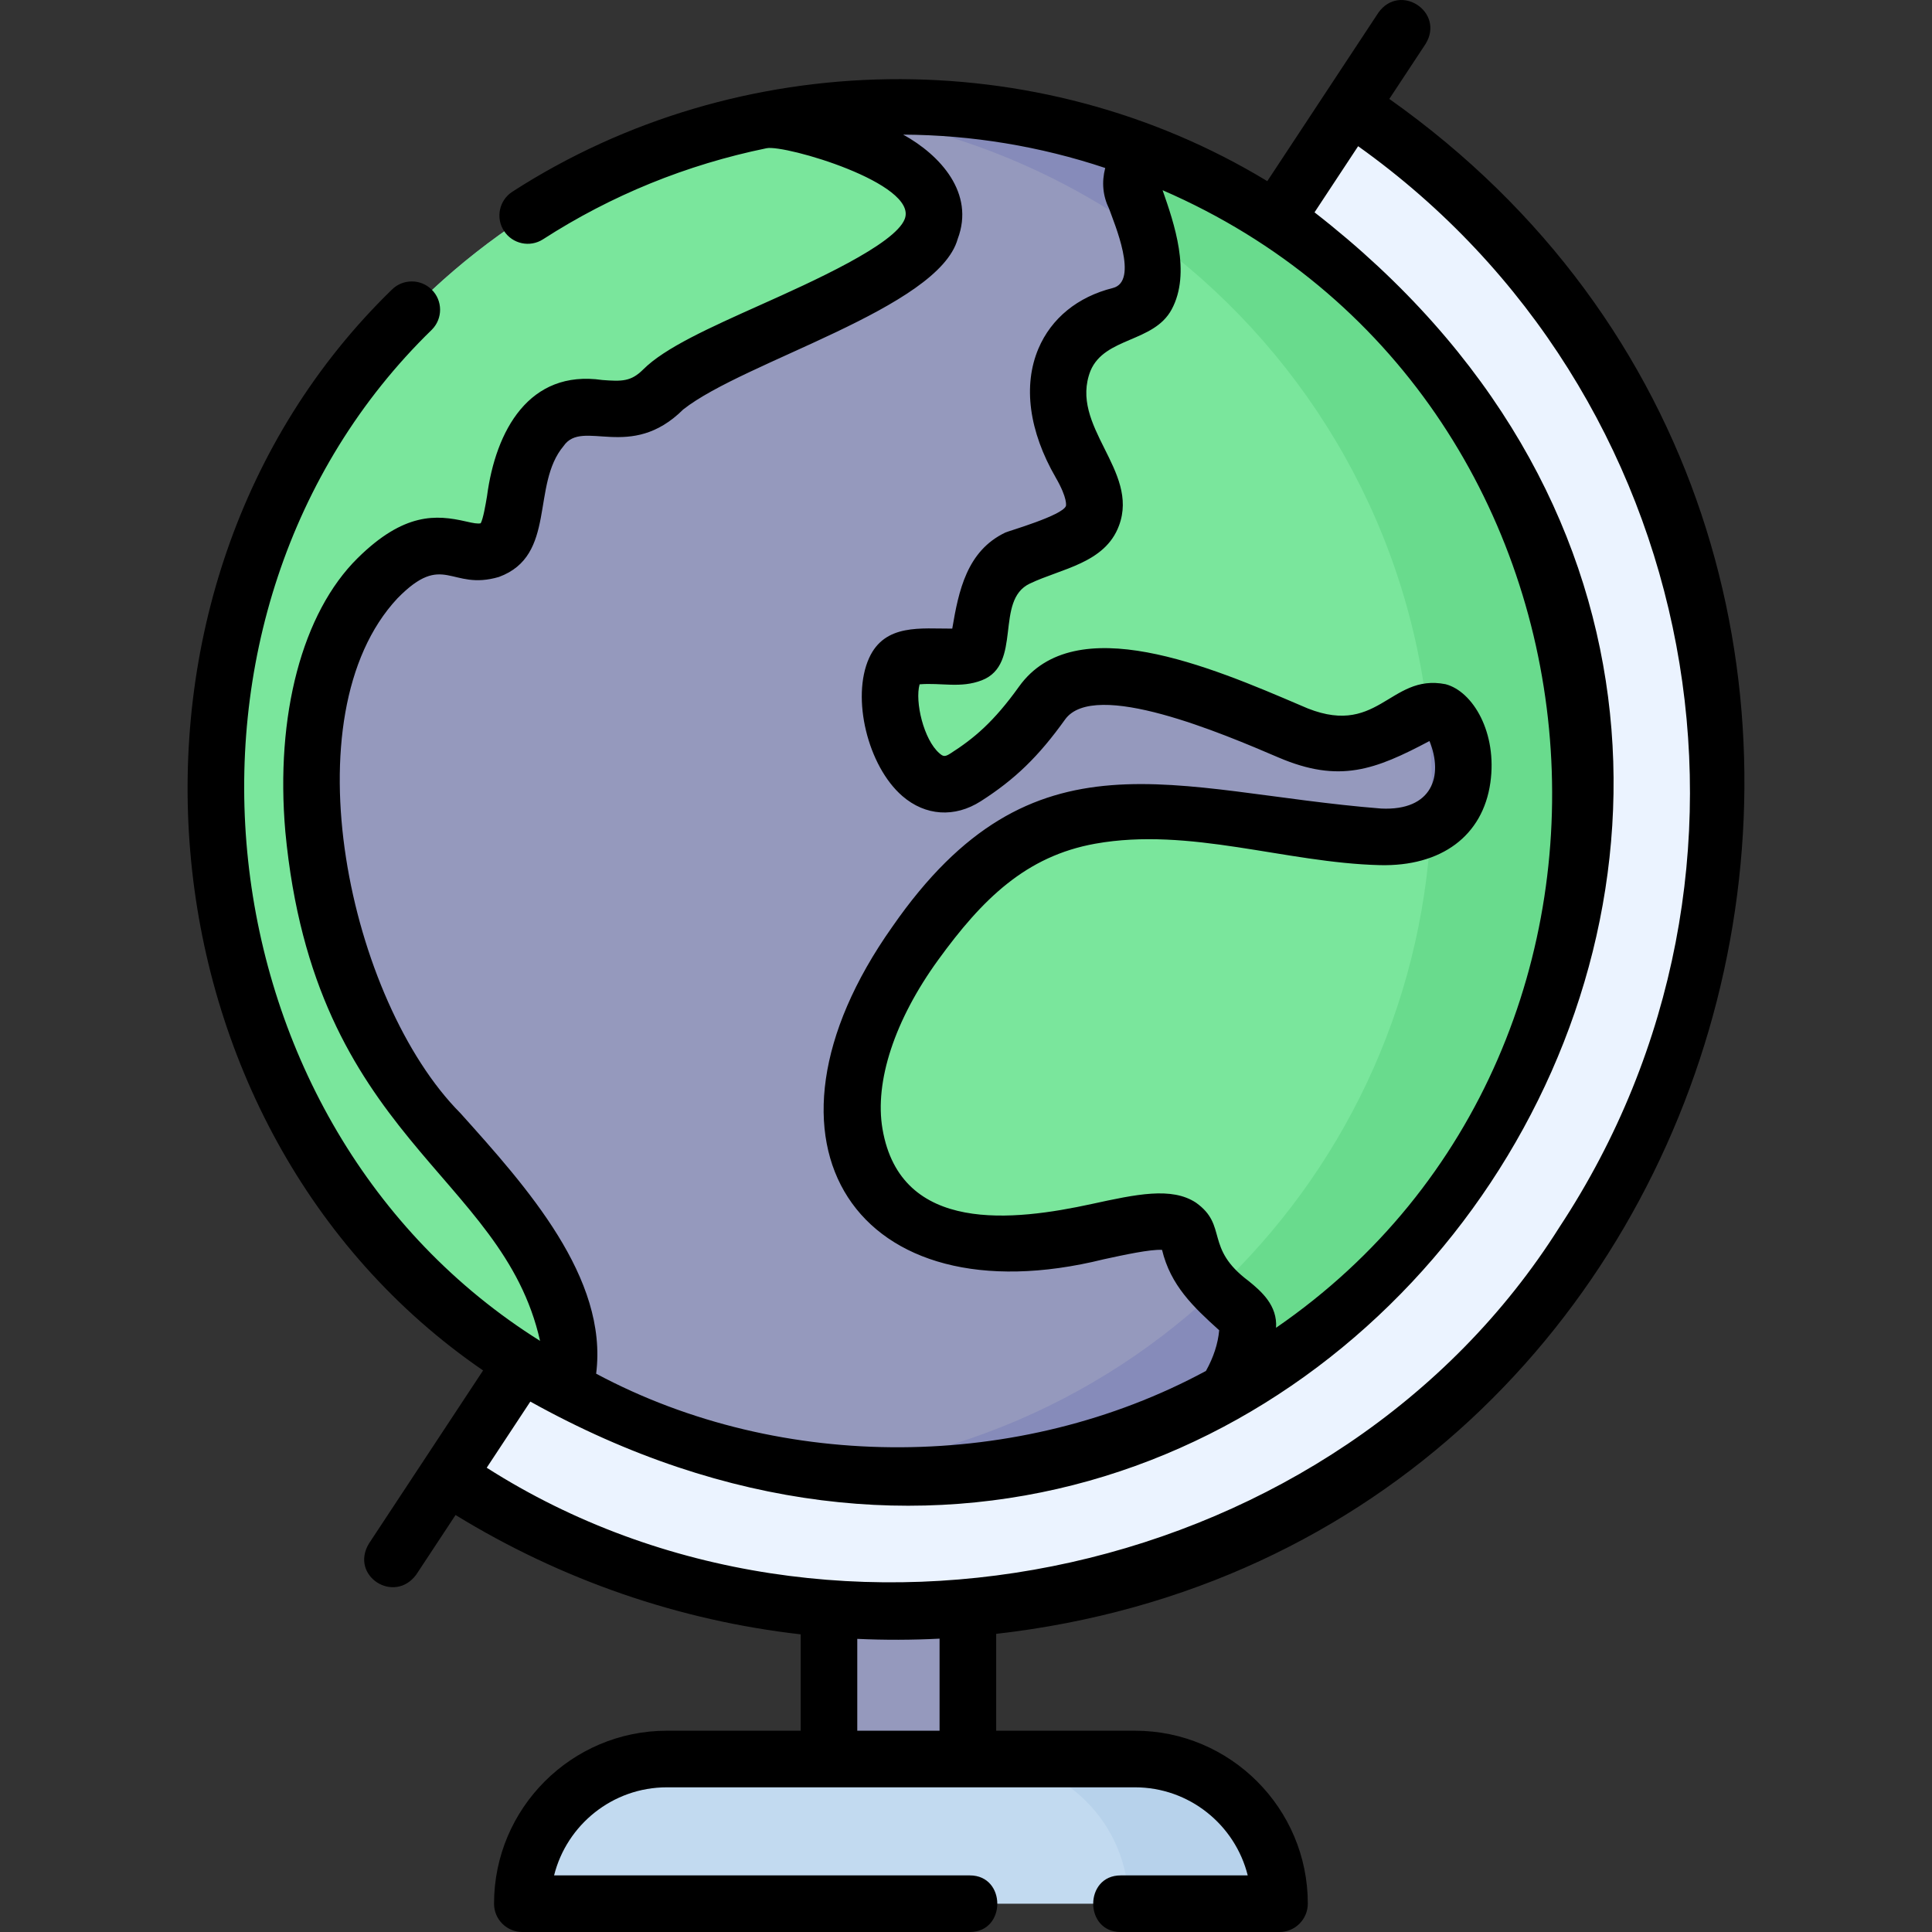 <svg id="Layer_1" enable-background="new 0 0 512.017 512.017" height="512" viewBox="0 0 512.017 512.017" width="512" xmlns="http://www.w3.org/2000/svg"><rect x="0" y="0" width="512.017" height="512.017" fill="#333333" stroke="none"/><g><g><g><g><path d="m219.694 415.289h36.809v60.664h-36.809z" fill="#9599bd"/><g><path d="m357.774 28.174c100.037 66.013 127.737 201.135 61.748 301.209s-201.061 127.784-301.099 61.771z" fill="#ebf3ff"/><ellipse cx="238.099" cy="209.664" fill="#9599bd" rx="181.367" ry="181.433"/><path d="m415.768 173.214c-18.986-92.61-105.387-154.138-197.501-143.893 76.026 8.493 141.303 64.878 157.501 143.894 20.123 98.16-43.109 194.053-141.233 214.183-5.547 1.138-11.085 1.995-16.604 2.609 18.419 2.058 37.467 1.317 56.604-2.609 98.124-20.131 161.356-116.024 141.233-214.184z" fill="#868bba"/><g><g><path d="m116.422 300.008c-40.231-44.794-43.202-120.293-16.355-146.779 15.693-15.483 21.028-4.675 29.906-7.479 8.878-2.805 3.738-20.1 13.551-32.254s20.56 1.402 32.242-10.284 64.81-26.131 71.027-42.538c5.993-15.819-23.532-24.897-43.443-29.138-83.56 16.219-146.653 89.797-146.653 178.129 0 68.043 37.443 127.329 92.835 158.392 6.578-22.929-13.08-45.747-33.11-68.049z" fill="#7ae69c"/><path d="m419.502 209.664c0-76.622-47.472-142.149-114.596-168.763-3.41 3.133-5.784 6.201-5.126 8.296 2.81 8.952 12.627 30.49-3.048 34.41s-21.771 19.601-10.45 39.202-5.552 19.803-16.619 25.096c-11.68 5.586-8.107 23.811-12.165 25.39-6.684 2.6-17.293-2.547-20.341 4.204-4.739 10.497 4.586 37.558 18.723 28.53 7.707-4.922 13.445-10.159 20.281-19.705 11.975-16.723 49.663.779 69.257 9.081 19.594 8.301 27.851-8.916 35.784-6.824 7.755 2.044 14.347 33.942-15.36 33.199-24.376-.61-52.731-9.888-76.869-5.572-21.798 3.898-34.688 17.63-46.418 33.805-18.499 25.506-25.504 57.044-.25 74.467s69.666-11.325 72.714 3.92 15.812 17.425 15.675 22.868c-.171 6.76-2.611 12.767-5.753 17.752 56.341-30.79 94.561-90.607 94.561-159.356z" fill="#7ae69c"/><g><path d="m304.905 40.901c-3.41 3.133-5.783 6.201-5.126 8.296 1.01 3.219 2.923 8.067 4.235 13.137 40.348 29.078 68.273 74.326 74.276 126.261.988-.232 1.953-.267 2.912-.014 6.256 1.649 11.743 22.72-1.964 30.416-2.453 48.395-23.846 91.779-56.927 122.889 4.192 4.157 8.463 6.222 8.383 9.382-.171 6.76-2.611 12.767-5.753 17.752 56.341-30.791 94.561-90.607 94.561-159.357 0-76.621-47.472-142.148-114.597-168.762z" fill="#69db8d"/></g></g></g></g></g><g><path d="m339.093 504.517h-200.666v-.03c0-21.161 17.154-38.315 38.315-38.315h124.036c21.161 0 38.315 17.154 38.315 38.315z" fill="#c2daf0"/></g><path d="m300.778 466.171h-40c21.161 0 38.315 17.154 38.315 38.315v.03h40v-.03c0-21.16-17.154-38.315-38.315-38.315z" fill="#b7d2eb"/></g></g><path d="m368.195 26.218 9.609-14.572c5.2-8.441-6.807-16.364-12.524-8.258 0 0-29.422 44.619-29.422 44.619-61.094-37.05-140.038-35.913-200.07 2.799-3.481 2.245-4.483 6.887-2.238 10.368 2.245 3.482 6.889 4.484 10.367 2.239 18.079-11.658 38.014-19.778 59.252-24.135 4.842-.992 40.174 9.333 36.609 18.739-2.579 6.807-24.827 16.78-38.12 22.74-13.661 6.124-25.459 11.413-31.197 17.153-3.229 3.23-5.654 3.192-10.845 2.798-19.398-2.824-28.259 13.411-30.55 30.792-.407 2.406-1.01 5.958-1.673 7.18-.862.17-1.883-.023-4.003-.506-7.702-1.756-16.258-2.452-28.592 9.716-14.697 14.5-21.868 41.608-19.181 72.513 7.716 81.652 57.478 90.368 67.509 134.953-90.999-57.004-105.766-193.047-28.653-268.007 2.907-2.948 2.874-7.697-.074-10.606-2.946-2.908-7.695-2.878-10.606.071-81.249 79.054-69.158 222.351 24.231 286.38l-30.245 45.867c-5.163 8.56 6.68 16.164 12.524 8.258 0 0 10.426-15.812 10.426-15.812 28.204 17.295 59.32 27.958 91.466 31.626v25.538h-35.452c-25.263 0-45.815 20.553-45.815 45.845 0 4.142 3.357 7.5 7.5 7.5h118.602c9.697 0 9.697-15 0-15h-110.189c3.348-13.394 15.483-23.345 29.9-23.345h124.036c14.41 0 26.541 9.941 29.895 23.345h-33.682c-9.697 0-9.697 15 0 15h42.102c4.143 0 7.5-3.388 7.5-7.53 0-25.263-20.553-45.815-45.814-45.815h-36.774v-25.667c203.721-23.147 270.911-288.86 104.191-406.786zm-37.254 313.3c-11.857-8.845-5.4-14.68-14.002-20.799-6.468-4.236-15.805-2.205-27.622.363-20.478 4.451-50.636 8.142-55.436-19.871-2.155-12.576 3.219-28.903 14.744-44.795 11.691-16.121 23.252-27.533 41.668-30.826 24.989-4.467 50.402 5.063 75.36 5.687 16.327.406 27.315-7.753 29.32-21.837 1.886-13.253-4.61-24.202-11.86-26.112-15.105-2.99-17.898 14.963-38.391 5.626-23.846-10.208-59.884-25.632-74.66-4.997-6.72 9.384-11.953 13.749-18.221 17.751-1.484.948-1.92.755-2.886-.081-4.172-3.609-6.529-13.692-5.242-18.267 5.714-.488 10.864 1.116 16.503-1.077 10.861-4.226 3.274-21.113 12.682-25.613 8.347-3.995 19.96-5.375 23.656-15.37 5.482-14.661-13.332-26.334-7.542-41.056 3.796-8.953 16.739-7.423 21.497-16.234 5.237-9.7.64-22.879-2.402-31.601 123.895 53.715 139.187 226.417 30.07 301.478.405-5.89-3.846-9.616-7.236-12.369zm-208.939-44.522c-29.535-29.716-45.735-105.335-16.666-136.43 12.331-12.588 14.001-1.871 26.898-5.666 15.394-5.665 8.44-24.37 17.127-34.694 5.064-7.393 17.728 4.201 31.711-9.693 16.163-12.765 67.616-26.827 72.735-45.183 4.602-12.146-4.617-22.226-14.444-27.652 18.159.095 36.317 3.09 53.542 8.842-.982 3.801-.635 7.412 1.041 10.831 1.317 3.776 7.992 19.223.967 20.981-9.306 2.327-16.305 8.03-19.708 16.059-4.137 9.756-2.509 21.891 4.583 34.169 3.255 5.635 2.707 7.521 2.7 7.538-.939 2.537-15.154 6.608-16.061 7.041-10.198 4.877-12.375 15.45-14.061 25.458-8.188.05-17.881-1.408-22.045 7.815-4.739 10.498-.37 28.606 8.821 36.559 6.096 5.275 13.864 5.792 20.773 1.379 9.06-5.785 15.324-11.858 22.343-21.66 7.765-10.835 41.96 3.804 56.562 10.054 16.158 6.915 25.621 3.274 40.018-4.352 3.752 9.226.757 18.539-12.809 17.89-55.327-4.391-92.195-22.55-129.546 31.329-40.694 57.528-9.33 104.316 56.02 88.128 5.309-1.153 12.353-2.686 15.463-2.495 2.264 9.422 8.279 15.114 15.145 21.304-.325 3.56-1.501 7.17-3.506 10.772-49.25 26.625-112.343 27.092-161.615.736 3.226-25.4-18.376-49.451-35.988-69.06zm127.002 163.675h-21.81v-24.339c7.265.335 14.546.314 21.81-.058zm164.256-133.418c-58.512 92.875-191.855 122.65-284.27 63.724l11.559-17.529c210.157 116.978 399.152-166.522 207.825-315.171l11.558-17.528c91.433 65.161 115.637 192.013 53.328 286.504z"/></g></svg>